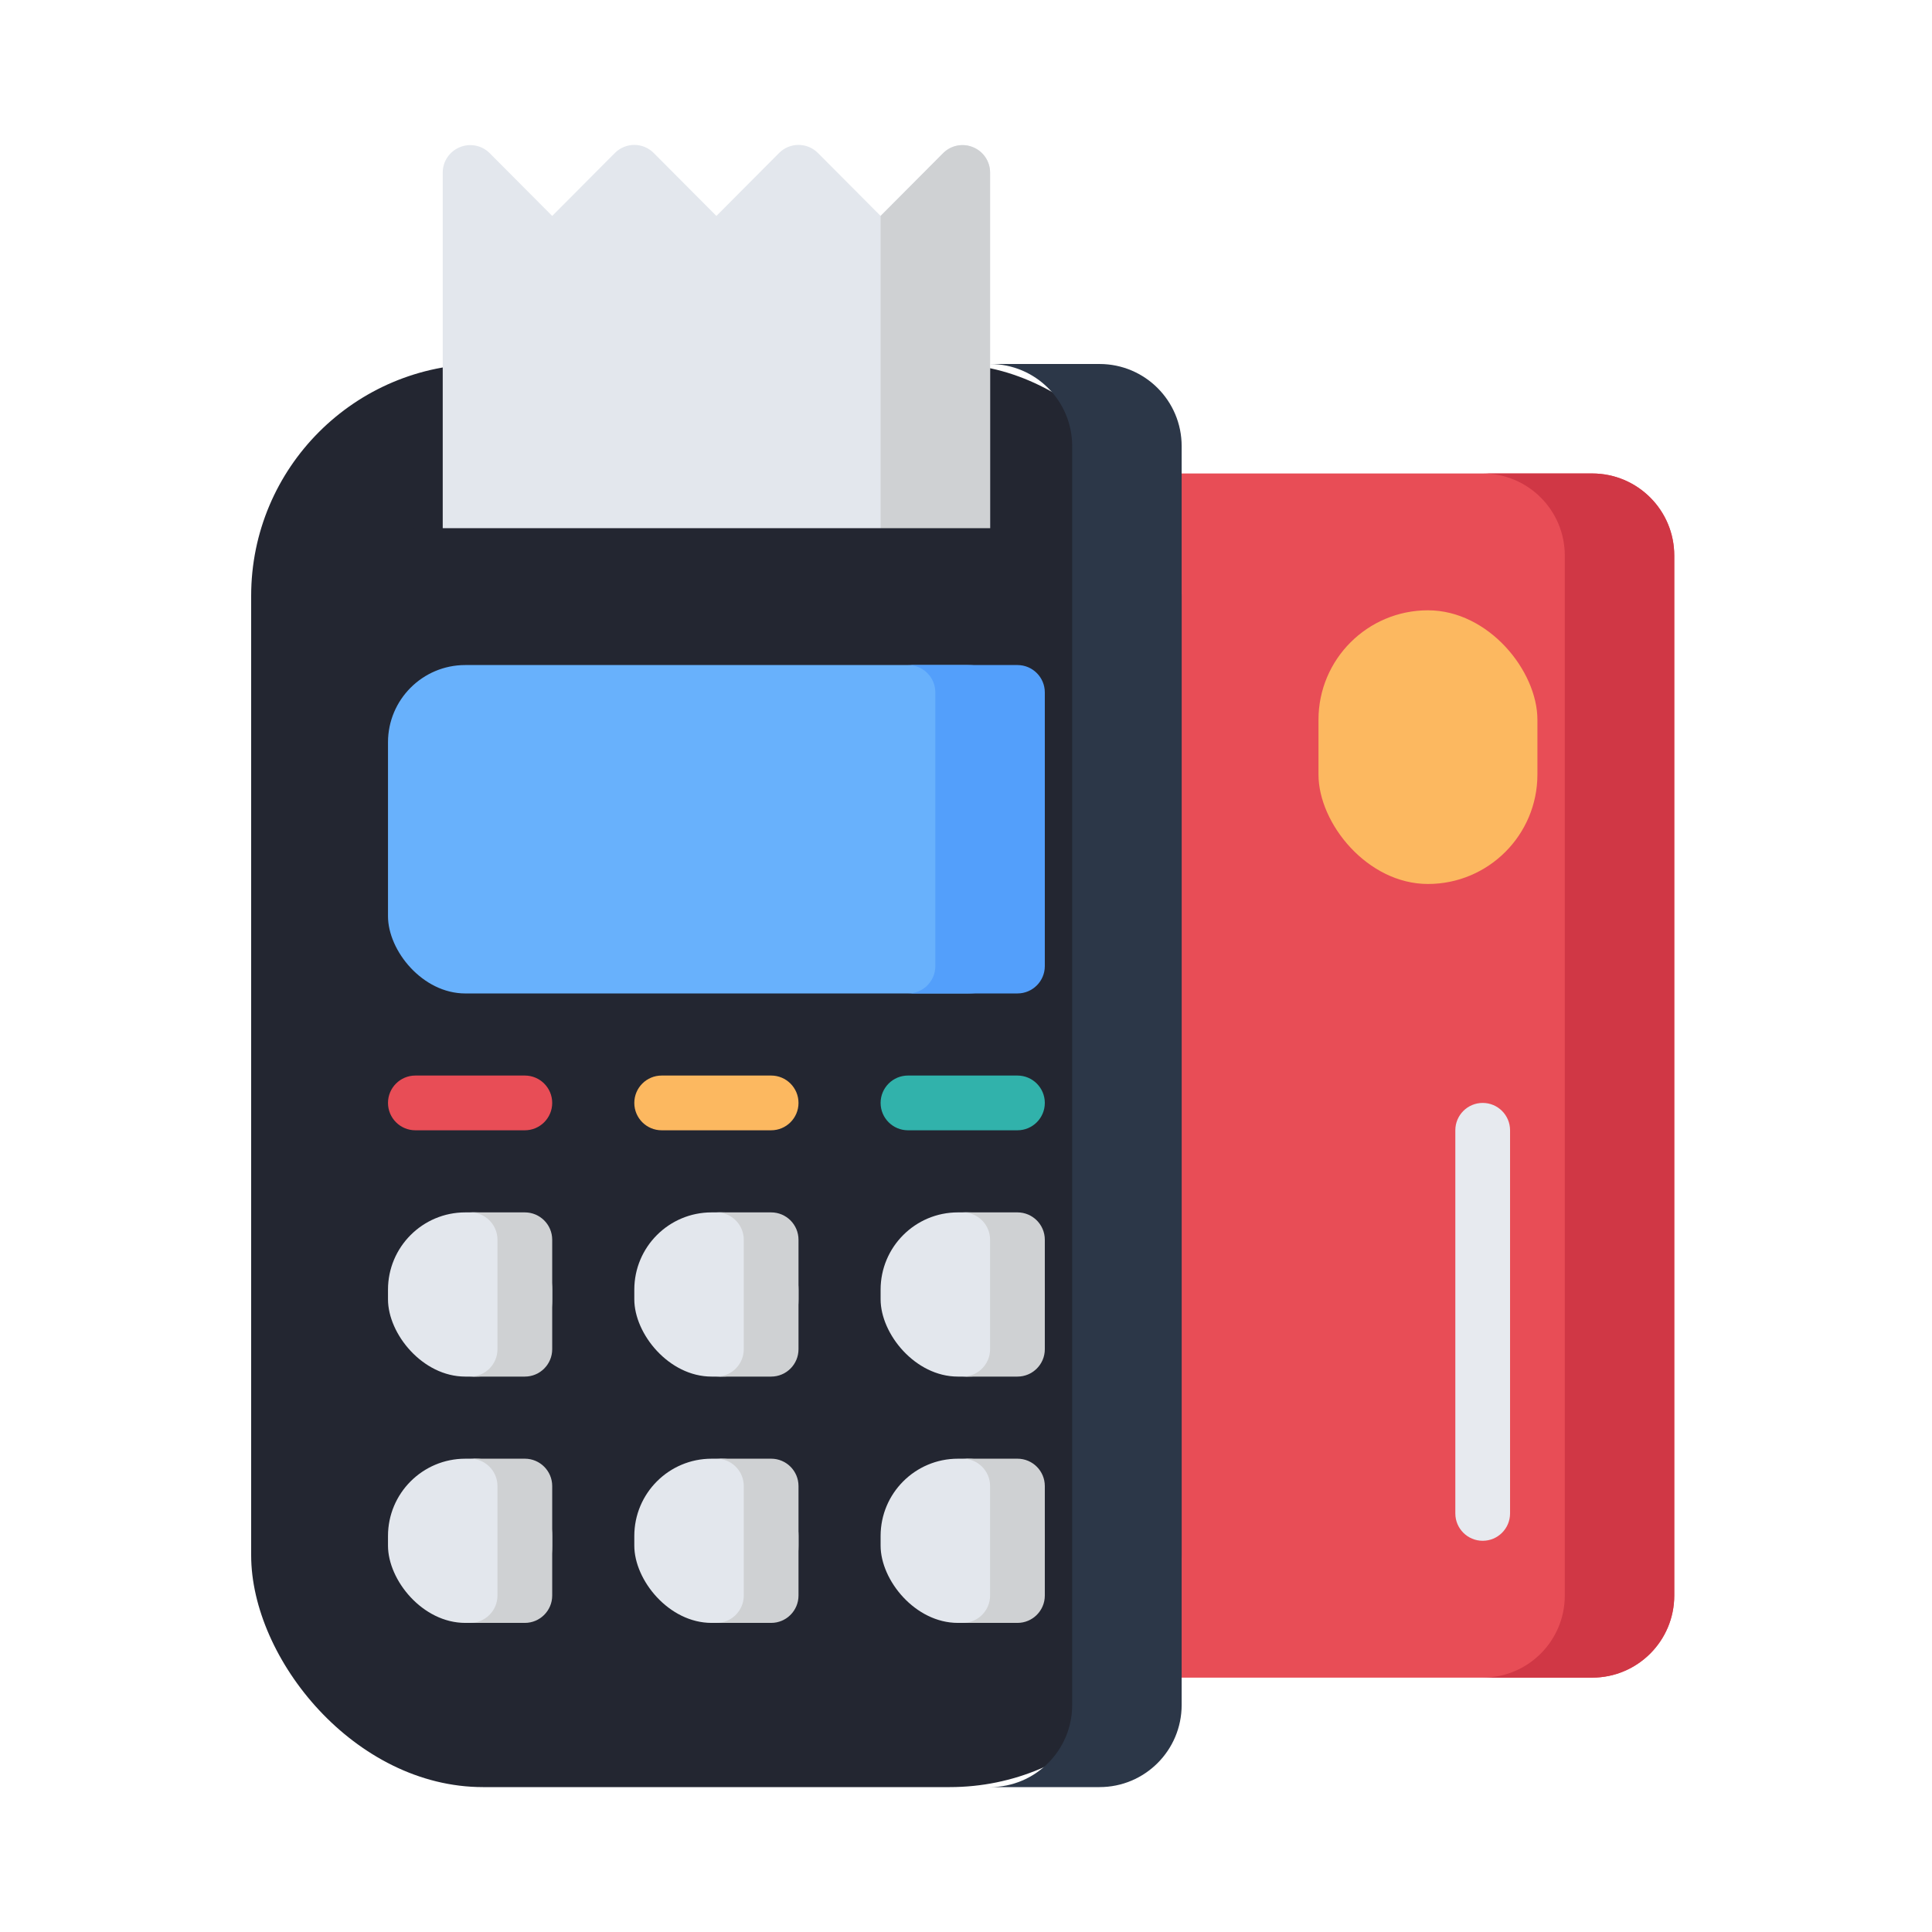 <?xml version="1.0" encoding="UTF-8"?>
<svg width="200px" height="200px" viewBox="0 0 200 200" version="1.1" xmlns="http://www.w3.org/2000/svg" xmlns:xlink="http://www.w3.org/1999/xlink">
    <title>Nav_icons /SVG /POS</title>
    <g id="Nav_icons-/POS" stroke="none" stroke-width="1" fill="none" fill-rule="evenodd">
        <g id="006-payment-terminal" transform="translate(26, 15)" fill-rule="nonzero">
            <path d="M138.82,34.013 L93.491,34.013 C91.926,34.013 90.658,35.282 90.658,36.846 L90.658,155.835 C90.658,157.399 91.926,158.668 93.491,158.668 L138.82,158.668 C143.514,158.668 147.319,154.863 147.319,150.169 L147.319,42.512 C147.319,37.818 143.514,34.013 138.82,34.013 Z" id="Path" fill="#E84D56"></path>
            <path d="M138.82,34.013 L127.488,34.013 C132.182,34.013 135.987,37.818 135.987,42.512 L135.987,150.169 C135.987,154.863 132.182,158.668 127.488,158.668 L138.82,158.668 C143.514,158.668 147.319,154.863 147.319,150.169 L147.319,42.512 C147.319,37.818 143.514,34.013 138.82,34.013 Z" id="Path" fill="#D03745"></path>
            <rect id="Rectangle" fill="#232631" x="0" y="22.681" width="96.324" height="147.319" rx="24"></rect>
            <path d="M87.825,22.681 L76.493,22.681 C81.187,22.681 84.992,26.486 84.992,31.18 L84.992,161.501 C84.992,166.195 81.187,170 76.493,170 L87.825,170 C92.519,170 96.324,166.195 96.324,161.501 L96.324,31.18 C96.324,26.486 92.519,22.681 87.825,22.681 Z" id="Path" fill="#2C3748"></path>
            <rect id="Rectangle" fill="#68B1FC" x="14.165" y="53.845" width="67.993" height="33.997" rx="8"></rect>
            <path d="M70.826,85.008 L70.826,56.678 C70.826,55.113 69.558,53.845 67.993,53.845 L79.326,53.845 C80.89,53.845 82.159,55.113 82.159,56.678 L82.159,85.008 C82.159,86.573 80.89,87.841 79.326,87.841 L67.993,87.841 C69.558,87.841 70.826,86.573 70.826,85.008 Z" id="Path" fill="#539FFB"></path>
            <path d="M74.736,0.243 C73.681,-0.201 72.463,0.034 71.648,0.838 L65.16,7.354 L58.673,0.838 C58.141,0.302 57.417,0 56.661,0 C55.906,0 55.182,0.302 54.65,0.838 L48.162,7.354 L41.674,0.838 C41.142,0.302 40.418,0 39.663,0 C38.907,0 38.183,0.302 37.651,0.838 L31.164,7.354 L24.676,0.838 C23.861,0.034 22.643,-0.201 21.588,0.243 C20.53,0.678 19.837,1.706 19.831,2.849 L19.831,42.512 L76.493,42.512 L76.493,2.849 C76.487,1.706 75.794,0.678 74.736,0.243 L74.736,0.243 Z" id="Path" fill="#E3E7ED"></path>
            <path d="M76.493,2.849 L76.493,42.512 L65.16,42.512 L65.16,7.354 L71.648,0.838 C72.463,0.034 73.681,-0.201 74.736,0.243 C75.794,0.678 76.487,1.706 76.493,2.849 Z" id="Path" fill="#CFD1D3"></path>
            <path d="M79.326,45.345 L16.998,45.345 C15.434,45.345 14.165,44.077 14.165,42.512 C14.165,40.948 15.434,39.679 16.998,39.679 L79.326,39.679 C80.89,39.679 82.159,40.948 82.159,42.512 C82.159,44.077 80.89,45.345 79.326,45.345 Z" id="Path" fill="#232631"></path>
            <g id="Group" transform="translate(14.165, 110.506)" fill="#E3E7ED">
                <rect id="Rectangle" x="0" y="25.498" width="16.998" height="16.998" rx="8"></rect>
                <rect id="Rectangle" x="25.498" y="25.498" width="16.998" height="16.998" rx="8"></rect>
                <rect id="Rectangle" x="50.995" y="25.498" width="16.998" height="16.998" rx="8"></rect>
                <rect id="Rectangle" x="0" y="0" width="16.998" height="16.998" rx="8"></rect>
                <rect id="Rectangle" x="25.498" y="0" width="16.998" height="16.998" rx="8"></rect>
                <rect id="Rectangle" x="50.995" y="0" width="16.998" height="16.998" rx="8"></rect>
            </g>
            <path d="M79.326,110.506 L73.66,110.506 C75.224,110.506 76.493,111.774 76.493,113.339 L76.493,124.671 C76.493,126.236 75.224,127.504 73.66,127.504 L79.326,127.504 C80.89,127.504 82.159,126.236 82.159,124.671 L82.159,113.339 C82.159,111.774 80.89,110.506 79.326,110.506 Z" id="Path" fill="#CFD1D3"></path>
            <path d="M79.326,136.003 L73.66,136.003 C75.224,136.003 76.493,137.272 76.493,138.836 L76.493,150.169 C76.493,151.733 75.224,153.002 73.66,153.002 L79.326,153.002 C80.89,153.002 82.159,151.733 82.159,150.169 L82.159,138.836 C82.159,137.272 80.89,136.003 79.326,136.003 Z" id="Path" fill="#CFD1D3"></path>
            <path d="M53.828,110.506 L48.162,110.506 C49.727,110.506 50.995,111.774 50.995,113.339 L50.995,124.671 C50.995,126.236 49.727,127.504 48.162,127.504 L53.828,127.504 C55.393,127.504 56.661,126.236 56.661,124.671 L56.661,113.339 C56.661,111.774 55.393,110.506 53.828,110.506 Z" id="Path" fill="#CFD1D3"></path>
            <path d="M53.828,136.003 L48.162,136.003 C49.727,136.003 50.995,137.272 50.995,138.836 L50.995,150.169 C50.995,151.733 49.727,153.002 48.162,153.002 L53.828,153.002 C55.393,153.002 56.661,151.733 56.661,150.169 L56.661,138.836 C56.661,137.272 55.393,136.003 53.828,136.003 Z" id="Path" fill="#CFD1D3"></path>
            <path d="M28.331,110.506 L22.664,110.506 C24.229,110.506 25.498,111.774 25.498,113.339 L25.498,124.671 C25.498,126.236 24.229,127.504 22.664,127.504 L28.331,127.504 C29.895,127.504 31.164,126.236 31.164,124.671 L31.164,113.339 C31.164,111.774 29.895,110.506 28.331,110.506 Z" id="Path" fill="#CFD1D3"></path>
            <path d="M28.331,136.003 L22.664,136.003 C24.229,136.003 25.498,137.272 25.498,138.836 L25.498,150.169 C25.498,151.733 24.229,153.002 22.664,153.002 L28.331,153.002 C29.895,153.002 31.164,151.733 31.164,150.169 L31.164,138.836 C31.164,137.272 29.895,136.003 28.331,136.003 Z" id="Path" fill="#CFD1D3"></path>
            <path d="M28.331,102.007 L16.998,102.007 C15.434,102.007 14.165,100.738 14.165,99.174 C14.165,97.609 15.434,96.34 16.998,96.34 L28.331,96.34 C29.895,96.34 31.164,97.609 31.164,99.174 C31.164,100.738 29.895,102.007 28.331,102.007 Z" id="Path" fill="#E84D56"></path>
            <path d="M53.828,102.007 L42.496,102.007 C40.931,102.007 39.663,100.738 39.663,99.174 C39.663,97.609 40.931,96.34 42.496,96.34 L53.828,96.34 C55.393,96.34 56.661,97.609 56.661,99.174 C56.661,100.738 55.393,102.007 53.828,102.007 Z" id="Path" fill="#FCB860"></path>
            <path d="M79.326,102.007 L67.993,102.007 C66.429,102.007 65.16,100.738 65.16,99.174 C65.16,97.609 66.429,96.34 67.993,96.34 L79.326,96.34 C80.89,96.34 82.159,97.609 82.159,99.174 C82.159,100.738 80.89,102.007 79.326,102.007 Z" id="Path" fill="#31B2AB"></path>
            <rect id="Rectangle" fill="#FCB860" x="110.489" y="48.178" width="22.664" height="28.331" rx="11.332"></rect>
            <path d="M127.488,144.502 C125.923,144.502 124.655,143.234 124.655,141.669 L124.655,102.007 C124.655,100.442 125.923,99.174 127.488,99.174 C129.052,99.174 130.321,100.442 130.321,102.007 L130.321,141.669 C130.321,143.234 129.052,144.502 127.488,144.502 Z" id="Path" fill="#E7EAEF"></path>
        </g>
    </g>
</svg>